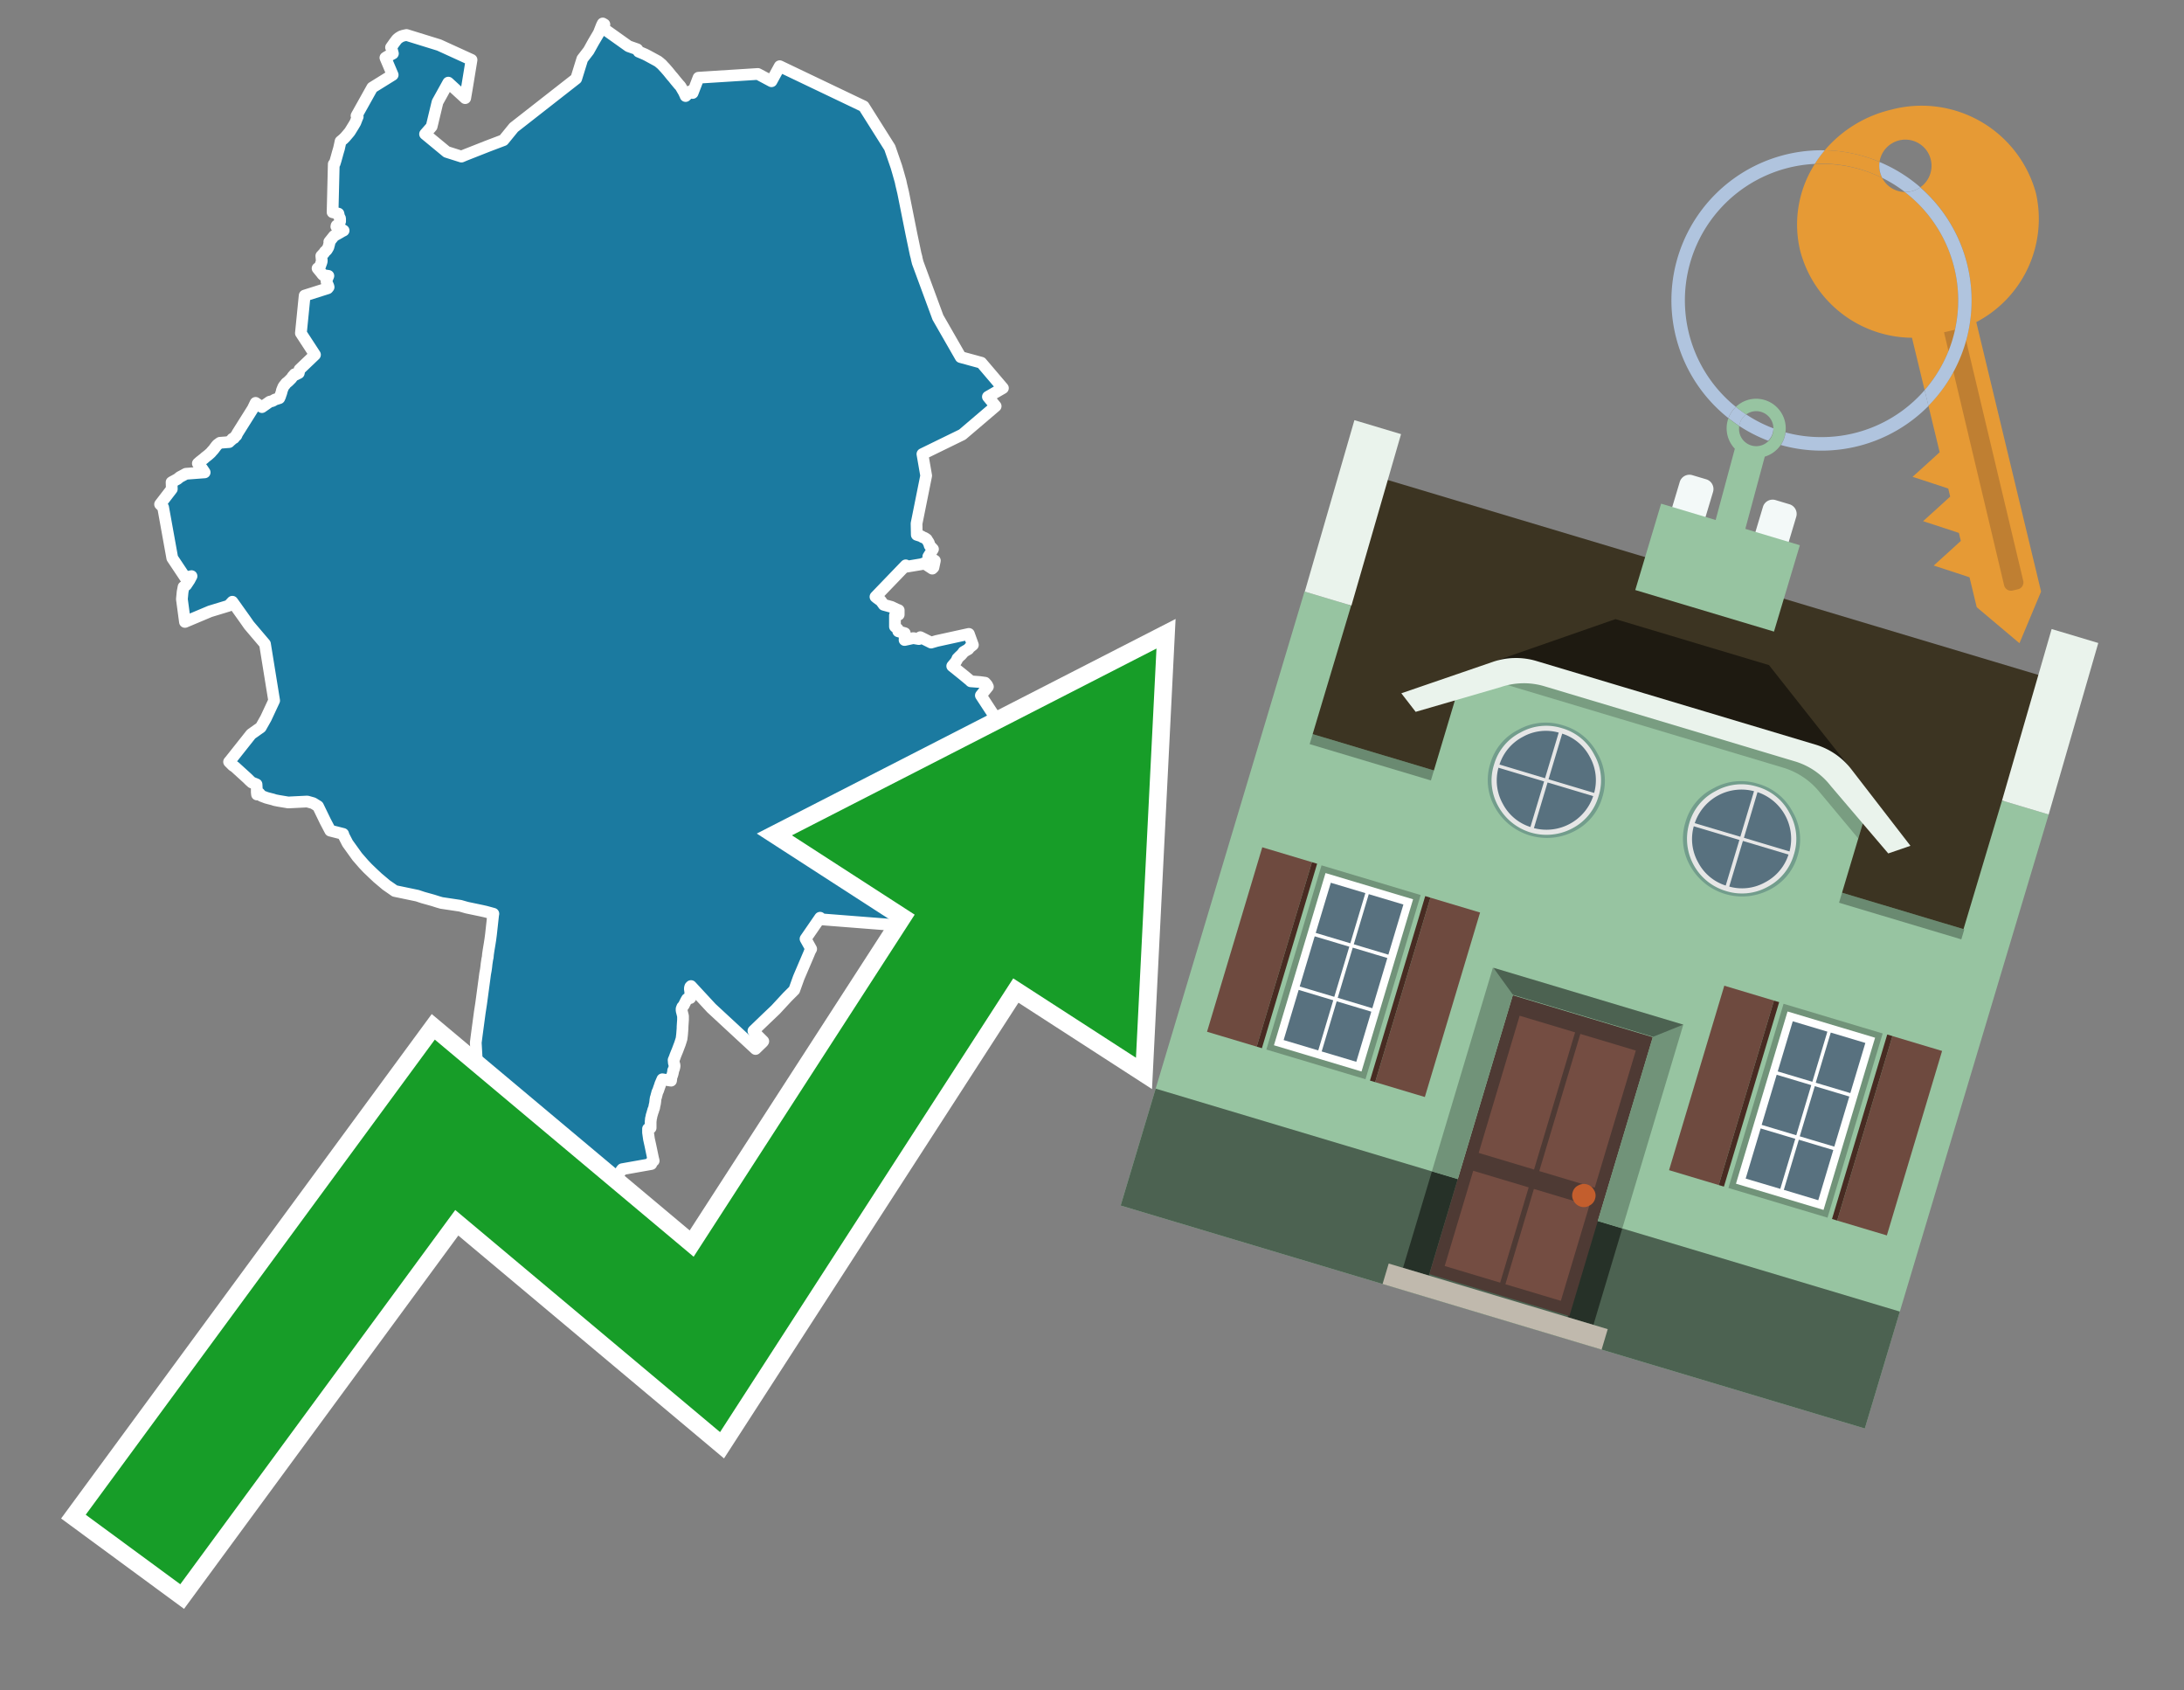 <svg id="Text" xmlns="http://www.w3.org/2000/svg" width="93.05" height="72" viewBox="0 0 93.05 72"><rect x="0" y="0" width="93.05" height="72" fill="#808080" stroke="none"/><polygon points="14.44,9.7 14.33,9.65 14.34,9.61 14.44,9.55 14.46,9.5 14.49,9.43 14.49,9.36 14.49,9.31 14.48,9.28 14.45,9.24 14.42,9.1 14.3,9.07 14.17,9.04 14.22,6.99 14.26,6.96 14.3,6.83 14.37,6.58 14.38,6.54 14.43,6.37 14.44,6.34 14.46,6.25 14.48,6.16 14.51,6.02 14.63,5.92 14.71,5.84 14.88,5.64 14.91,5.6 15.07,5.34 15.14,5.22 15.21,5.04 15.24,4.97 15.19,4.93 15.86,3.73 16.73,3.19 16.42,2.46 16.48,2.42 16.74,2.28 16.68,2.06 16.66,2.02 16.76,1.88 16.78,1.85 16.84,1.77 16.87,1.73 16.9,1.69 16.94,1.65 16.99,1.61 17.04,1.58 17.09,1.55 17.18,1.52 17.32,1.49 18.71,1.92 20.09,2.55 19.89,3.77 19.82,4.18 19.1,3.52 18.64,4.35 18.39,5.39 18.11,5.71 19.03,6.47 19.66,6.67 19.8,6.61 20.79,6.22 21.45,5.97 21.89,5.43 24.55,3.35 24.81,2.51 25.08,2.16 25.28,1.8 25.51,1.41 25.53,1.36 25.64,1.08 25.68,1 25.75,1.04 25.72,1.11 25.69,1.19 25.81,1.28 25.88,1.33 26.78,1.97 27.15,2.1 27.17,2.13 27.21,2.2 27.47,2.31 27.57,2.36 28.03,2.61 28.08,2.65 28.12,2.68 28.15,2.71 28.19,2.74 28.29,2.85 28.33,2.89 28.39,2.96 28.46,3.04 28.63,3.25 28.66,3.28 28.78,3.43 28.93,3.61 28.97,3.65 29,3.69 29.07,3.81 29.14,3.93 29.18,4.02 29.2,4.05 29.21,4.09 29.43,3.88 29.51,3.96 29.76,3.31 32.29,3.15 32.87,3.46 33.22,2.82 36.8,4.53 37.91,6.29 38.19,7.1 38.26,7.34 38.37,7.73 38.39,7.83 38.48,8.21 38.83,9.96 38.88,10.2 39.01,10.82 39.05,10.97 39.06,11.03 39.1,11.19 39.13,11.27 39.96,13.52 40.93,15.21 41.81,15.45 42.73,16.53 42.09,16.9 42.42,17.3 41,18.51 39.3,19.34 39.46,20.26 39.05,22.3 39.06,22.78 39.25,22.84 39.31,22.88 39.39,22.91 39.48,22.97 39.54,23.07 39.57,23.11 39.61,23.24 39.75,23.39 39.55,23.71 39.76,23.84 39.83,23.88 39.77,24.17 39.72,24.22 39.37,23.99 39.27,24.03 38.61,24.14 38.59,24.08 37.3,25.42 37.36,25.47 37.47,25.55 37.52,25.58 37.63,25.73 37.65,25.76 37.98,25.85 38.21,25.96 38.29,25.99 38.29,26.09 38.29,26.18 38.13,26.21 38.13,26.35 38.13,26.44 38.13,26.52 38.13,26.69 38.18,26.73 38.25,26.8 38.27,26.89 38.55,26.97 38.55,27.07 38.54,27.26 38.91,27.18 39.15,27.22 39.21,27.14 39.67,27.37 39.91,27.3 41.28,27 41.45,27.47 41.3,27.59 41.28,27.62 41.26,27.65 41.17,27.7 41.05,27.77 41.03,27.81 40.98,27.86 40.95,27.9 40.9,27.94 40.79,28.05 40.77,28.11 40.75,28.14 40.72,28.19 40.57,28.37 41.03,28.74 41.32,28.98 41.36,29.02 41.75,29.05 41.97,29.08 42.05,29.17 42.09,29.25 41.79,29.62 43.28,31.9 43.23,31.93 43.18,31.96 43.19,32.03 43.36,32.28 43.52,32.54 43.55,32.58 43.75,32.86 43.81,32.96 43.84,32.99 44.62,33.95 44.72,34.4 44.76,34.46 44.79,34.51 44.84,34.6 44.97,34.8 45.15,35.09 45.19,35.15 44.87,35.34 44.72,35.42 44.68,35.45 44.6,35.49 44.52,35.55 44.36,35.64 44.26,35.71 44.16,35.78 44.11,35.81 44,35.88 43.9,35.96 43.83,36 43.74,36.08 43.7,36.11 43.59,36.19 43.54,36.22 43.5,36.25 43.42,36.33 43.35,36.39 43.28,36.46 43.22,36.52 43.13,36.6 43.06,36.67 43.02,36.73 43,36.76 42.92,36.84 42.89,36.88 42.84,36.92 42.77,37.01 42.74,37.05 42.69,37.1 42.66,37.15 42.62,37.18 42.55,37.26 42.52,37.29 42.49,37.32 42.42,37.41 42.38,37.44 42.31,37.52 42.28,37.56 42.23,37.6 42.18,37.67 42.03,37.81 41.95,37.92 41.89,37.98 41.86,38.01 41.83,38.04 41.78,38.11 41.71,38.19 41.65,38.26 41.61,38.32 41.55,38.38 41.47,38.51 41.37,38.62 41.33,38.69 41.29,38.72 41.26,38.75 41.2,38.87 41.23,39.02 41.23,39.06 41.24,39.22 41.23,39.31 41.24,39.36 41.24,39.53 41.18,39.74 41.12,39.86 41.09,39.9 41.08,39.93 40.97,40.15 40.57,39.48 40.22,39.28 39.74,39.25 39.14,39.44 38.09,39.4 35.02,39.16 34.94,39.09 34.32,39.99 34.56,40.42 34.5,40.53 34.47,40.61 34.44,40.68 34.03,41.64 33.84,42.17 33.54,42.47 33.05,43 32.62,43.41 32.1,43.91 32.3,44.13 32.52,44.35 32.5,44.38 32.19,44.68 30.31,42.94 29.44,42 29.41,42.03 29.4,42.06 29.39,42.11 29.41,42.25 29.41,42.3 29.41,42.39 29.41,42.51 29.27,42.55 29.23,42.62 29.13,42.82 29.1,42.86 29.07,42.89 29.04,42.97 29.04,43.05 29.05,43.08 29.07,43.16 29.09,43.24 29.1,43.27 29.1,43.3 29.1,43.35 29.1,43.44 29.09,43.58 29.08,43.74 29.08,43.8 29.06,44.06 29.04,44.23 29.03,44.27 28.97,44.46 28.92,44.59 28.86,44.75 28.83,44.82 28.77,44.97 28.76,45 28.75,45.03 28.73,45.08 28.7,45.15 28.71,45.27 28.73,45.34 28.74,45.38 28.74,45.41 28.73,45.47 28.71,45.54 28.68,45.6 28.68,45.64 28.66,45.73 28.64,45.8 28.62,45.84 28.61,45.87 28.59,46.03 28.22,45.97 28.16,46.11 28.13,46.18 28.12,46.22 28.08,46.33 28.04,46.45 28.01,46.51 28,46.54 27.99,46.58 27.98,46.62 27.97,46.65 27.96,46.7 27.95,46.73 27.93,46.79 27.93,46.82 27.92,46.87 27.92,46.92 27.91,46.96 27.91,46.99 27.89,47.07 27.88,47.12 27.87,47.19 27.83,47.28 27.83,47.31 27.81,47.35 27.8,47.39 27.78,47.46 27.77,47.49 27.76,47.52 27.75,47.59 27.73,47.65 27.73,47.7 27.72,47.77 27.72,47.96 27.72,48.04 27.61,48.08 27.61,48.2 27.61,48.24 27.65,48.52 27.71,48.79 27.76,49.03 27.82,49.32 27.83,49.36 27.85,49.44 27.73,49.51 27.75,49.58 26.51,49.8 26.47,49.85 26.44,49.9 26.4,49.94 26.38,49.97 26.33,50.02 26.29,50.06 26.25,50.1 26.21,50.13 26.17,50.17 26.12,50.21 26.08,50.24 26,50.29 25.95,50.32 25.89,50.35 25.84,50.38 25.75,50.41 25.69,50.44 25.62,50.47 25.53,50.5 25.39,50.54 25.25,50.57 25.11,50.6 24.89,50.63 24.42,50.66 24.15,50.69 23.87,50.72 23.67,50.75 23.39,50.79 22.75,50.88 22.5,50.92 21.97,50.99 21.28,50.96 21.18,50.85 21.25,49.71 21.26,49.62 21.27,49.55 21.31,49.29 21.35,49.1 21.02,48.86 20.99,48.74 20.96,48.55 20.91,48.32 20.88,48.14 20.84,47.91 20.82,47.86 20.81,47.81 20.76,47.56 20.69,47.25 20.64,47.02 20.51,46.4 20.48,46.28 20.42,45.93 20.4,45.77 20.31,45.11 20.27,44.41 20.31,44.1 20.44,43.13 20.5,42.74 20.64,41.7 20.67,41.47 20.68,41.42 20.7,41.31 20.72,41.16 20.73,41.06 20.76,40.86 20.78,40.77 20.79,40.65 20.82,40.45 20.86,40.21 20.89,40.02 20.92,39.79 21.01,38.97 21.02,38.92 20.69,38.83 20.51,38.79 19.89,38.66 19.61,38.58 18.81,38.46 18.67,38.42 18.45,38.35 18.02,38.23 17.78,38.15 16.82,37.95 16.72,37.88 16.46,37.7 16.08,37.38 16.05,37.35 15.91,37.22 15.66,36.98 15.49,36.8 15.22,36.49 14.81,35.92 14.65,35.61 14.64,35.58 14.62,35.52 14.07,35.38 13.86,34.98 13.55,34.34 13.34,34.21 13.09,34.14 12.28,34.18 11.86,34.11 11.71,34.08 11.62,34.05 11.5,34.02 11.35,33.98 11.14,33.9 11.05,33.79 10.95,33.84 10.94,33.74 10.94,33.65 10.94,33.59 10.93,33.41 10.86,33.38 10.73,33.33 10.65,33.26 10.55,33.16 10,32.66 9.92,32.61 9.76,32.45 9.82,32.38 10.7,31.27 11.11,30.98 11.33,30.59 11.68,29.84 11.29,27.43 10.61,26.63 10.45,26.4 10.25,26.12 10.1,25.91 10.08,25.88 9.9,25.63 9.74,25.8 8.95,26.04 7.88,26.49 7.75,25.52 7.77,25.31 7.78,25.21 7.82,25 7.93,24.92 8.07,24.71 8.16,24.54 7.96,24.58 7.9,24.61 7.34,23.77 6.95,21.61 6.82,21.48 7.32,20.83 7.31,20.54 7.38,20.5 7.44,20.47 7.49,20.44 7.55,20.41 7.6,20.37 7.66,20.32 7.83,20.23 7.92,20.18 8.72,20.12 8.64,20 8.62,19.97 8.55,19.88 8.43,19.74 8.52,19.66 8.56,19.63 8.61,19.59 8.7,19.52 8.73,19.49 8.78,19.45 8.82,19.42 8.87,19.38 8.96,19.3 8.99,19.27 9.04,19.21 9.07,19.18 9.12,19.12 9.14,19.09 9.18,19.04 9.2,19.01 9.26,18.94 9.33,18.89 9.37,18.86 9.76,18.83 9.81,18.78 9.86,18.74 9.9,18.69 9.97,18.66 10.03,18.58 10.07,18.55 10.11,18.46 10.77,17.41 10.89,17.16 11.02,17.25 11.16,17.34 11.49,17.11 11.61,17.08 11.66,17.05 11.71,17.02 11.9,16.96 11.94,16.87 11.95,16.83 11.98,16.75 12,16.68 12.01,16.63 12.07,16.48 12.09,16.45 12.11,16.42 12.14,16.39 12.16,16.36 12.19,16.32 12.23,16.29 12.29,16.24 12.33,16.2 12.38,16.15 12.41,16.12 12.44,16.08 12.47,16.03 12.5,16 12.55,15.94 12.57,15.97 12.73,15.89 12.76,15.74 13.42,15.11 12.82,14.19 12.98,12.59 13.96,12.28 14,12.23 13.99,12.19 13.96,12.12 13.94,12.08 13.93,12.05 13.91,11.98 13.93,11.9 13.99,11.75 13.77,11.72 13.73,11.68 13.71,11.65 13.53,11.43 13.6,11.38 13.64,11.33 13.7,11.16 13.71,11.11 13.69,10.9 13.82,10.76 13.84,10.72 13.92,10.65 13.99,10.53 14.04,10.34 14.03,10.3 14.23,10.05 14.28,10.02 14.46,9.92 14.56,9.86 14.64,9.82 " fill="#1b7aa0" stroke="#fff" stroke-linejoin="round" stroke-width="0.5"/><polygon points="49.272 27.624 33.741 35.58 38.97 38.959 29.553 53.529 18.525 44.281 3.652 64.518 7.681 67.479 19.396 51.538 30.678 60.999 43.169 41.673 48.398 45.053 49.272 27.624" fill="none" stroke="#fff" stroke-miterlimit="10" stroke-width="1.5"/><polygon points="49.272 27.624 33.741 35.58 38.97 38.959 29.553 53.529 18.525 44.281 3.652 64.518 7.681 67.479 19.396 51.538 30.678 60.999 43.169 41.673 48.398 45.053 49.272 27.624" fill="#179d28"/><path d="M80.19,7.577a1.16,1.16,0,0,1-.094-.251,1.114,1.114,0,0,1-.018-.429A6.367,6.367,0,0,0,77.743,6.4a5.269,5.269,0,0,0-.423.577c.1,0,.192-.007.288-.007A5.794,5.794,0,0,1,80.19,7.577Z" fill="#e69a35"/><path d="M77.608,6.4A6.394,6.394,0,0,0,73.64,17.81a1.26,1.26,0,0,1,.317-.48A5.821,5.821,0,0,1,77.32,6.981a5.269,5.269,0,0,1,.423-.577Z" fill="#b0c4de"/><path d="M84.2,13.72a4.962,4.962,0,0,0,2.545-5.48,5.047,5.047,0,0,0-6.179-3.566A5.322,5.322,0,0,0,77.743,6.4a6.367,6.367,0,0,1,2.335.493,1.114,1.114,0,1,1,1.736,1.084,6.392,6.392,0,0,1,.347,9.3l.479,1.985-.438.4-.716.648.92.3.6.2.082.341-.438.4-.716.648.92.3.605.2.082.341-.438.4-.716.649.92.3.605.2.307,1.274,1.821,1.534.921-2.2Z" fill="#e69a35"/><path d="M81.154,8.179a1.115,1.115,0,0,1-.964-.6,5.794,5.794,0,0,0-2.582-.6c-.1,0-.192,0-.288.007a4.783,4.783,0,0,0-.625,3.685,4.962,4.962,0,0,0,4.765,3.715L82,16.617a5.82,5.82,0,0,0-.846-8.438Z" fill="#e69a35"/><path d="M74.1,18.142a6.386,6.386,0,0,0,1.232.63.73.73,0,0,0,.224-.527h0a5.783,5.783,0,0,1-1.159-.593A.733.733,0,0,0,74.1,18.142Z" fill="#b0c4de"/><path d="M74.4,17.652q-.228-.152-.44-.322a1.26,1.26,0,0,0-.317.48c.148.117.3.228.46.332A.733.733,0,0,1,74.4,17.652Z" fill="#b0c4de"/><path d="M74.824,16.984a1.257,1.257,0,0,0-.867.346c.141.114.288.222.44.322a.731.731,0,0,1,1.159.593h0a.732.732,0,1,1-1.463,0,.7.7,0,0,1,.007-.1c-.158-.1-.312-.215-.46-.332a1.258,1.258,0,0,0,.273,1.3l-.979,3.635,1.275.341.98-3.639a1.266,1.266,0,0,0,.681-.5,1.249,1.249,0,0,0,.2-.538,1.328,1.328,0,0,0,.012-.168A1.262,1.262,0,0,0,74.824,16.984Z" fill="#97c4a1"/><path d="M85.974,25.1l-.226.053a.3.3,0,0,1-.362-.223l-2.56-10.777.81-.193L86.2,24.736A.3.3,0,0,1,85.974,25.1Z" fill="#bf7f32"/><path d="M80.1,7.326a1.16,1.16,0,0,0,.094.251,5.833,5.833,0,0,1,.964.6,1.137,1.137,0,0,0,.287-.031,1.108,1.108,0,0,0,.373-.167A6.371,6.371,0,0,0,80.078,6.9,1.114,1.114,0,0,0,80.1,7.326Z" fill="#b0c4de"/><path d="M77.608,18.618a5.836,5.836,0,0,1-1.534-.2,1.24,1.24,0,0,1-.2.537,6.4,6.4,0,0,0,6.291-1.666L82,16.617A5.807,5.807,0,0,1,77.608,18.618Z" fill="#b0c4de"/><path d="M81.814,7.981a1.108,1.108,0,0,1-.373.167,1.137,1.137,0,0,1-.287.031A5.82,5.82,0,0,1,82,16.617l.161.667a6.392,6.392,0,0,0-.347-9.3Z" fill="#b0c4de"/><polygon points="83.79 39.753 55.78 31.364 58.988 20.404 86.964 28.783 83.79 39.753 83.79 39.753" fill="#3c3422" fill-rule="evenodd"/><polygon points="81.705 53.32 87.284 34.692 85.297 34.097 83.656 39.575 55.926 31.269 57.567 25.791 55.579 25.196 47.746 51.348 79.451 60.844 81.705 53.32" fill="#97c4a1" fill-rule="evenodd"/><rect x="69.522" y="21.148" width="0.444" height="28.983" transform="translate(15.592 92.226) rotate(-73.326)" opacity="0.3"/><polygon points="87.284 34.692 85.297 34.097 87.411 26.793 89.398 27.388 87.284 34.692 87.284 34.692" fill="#eaf3ec" fill-rule="evenodd"/><polygon points="57.578 25.794 55.591 25.199 57.705 17.896 59.692 18.491 57.578 25.794 57.578 25.794" fill="#eaf3ec" fill-rule="evenodd"/><polygon points="79.451 60.844 80.943 55.865 49.238 46.369 47.747 51.348 79.451 60.844 79.451 60.844" fill="#4c6251" fill-rule="evenodd"/><path d="M71.566,20.528l-.522,1.743,1.418.425.523-1.744a.432.432,0,0,0-.289-.536l-.593-.177A.431.431,0,0,0,71.566,20.528Z" fill="#f3f9f8" fill-rule="evenodd"/><path d="M75.111,21.589l-.522,1.743,1.418.425.522-1.743a.43.43,0,0,0-.289-.536l-.593-.178A.43.43,0,0,0,75.111,21.589Z" fill="#f3f9f8" fill-rule="evenodd"/><polygon points="75.368 28.329 68.829 26.37 63.807 28.121 78.733 32.591 75.368 28.329" fill="#1e1a11"/><polygon points="78.248 32.422 64.442 28.287 62.236 28.998 60.064 36.247 77.453 41.455 79.651 34.116 78.248 32.422" fill="#97c4a1"/><path d="M77.74,32.516S65.088,28.725,65,28.7l-.938.43,11.892,3.562a3.175,3.175,0,0,1,1.532,1l1.685,2.02.327-1.09Z" fill-rule="evenodd" opacity="0.2"/><path d="M77.35,31.716,65.458,28.154a3.041,3.041,0,0,0-1.854.037l-3.9,1.339.611.79,3.626-1.054a3.045,3.045,0,0,1,1.855-.037l10.673,3.2A3.028,3.028,0,0,1,78,33.477l2.45,2.874.945-.325-2.518-3.26A3.036,3.036,0,0,0,77.35,31.716Z" fill="#eaf3ec"/><polygon points="76.683 23.223 70.773 21.453 69.671 25.132 75.581 26.902 76.683 23.223 76.683 23.223" fill="#97c4a1" fill-rule="evenodd"/><g id="Symbol_9_0_Layer2_0_MEMBER_8_MEMBER_21_MEMBER_0_FILL" data-name="Symbol 9 0 Layer2 0 MEMBER 8 MEMBER 21 MEMBER 0 FILL"><path d="M66.584,30.892a2.39,2.39,0,0,0-1.891.189,2.317,2.317,0,0,0-1.2,1.448A2.345,2.345,0,0,0,63.7,34.4a2.528,2.528,0,0,0,3.367,1.008,2.339,2.339,0,0,0,1.2-1.447,2.313,2.313,0,0,0-.208-1.87A2.394,2.394,0,0,0,66.584,30.892Z" fill="#729d8c"/></g><g id="Symbol_9_0_Layer2_0_MEMBER_8_MEMBER_21_MEMBER_1_FILL" data-name="Symbol 9 0 Layer2 0 MEMBER 8 MEMBER 21 MEMBER 1 FILL"><path d="M66.547,31.016a2.241,2.241,0,0,0-1.769.185,2.213,2.213,0,0,0-1.127,1.376,2.239,2.239,0,0,0,.185,1.768,2.341,2.341,0,0,0,3.145.942,2.234,2.234,0,0,0,1.126-1.376,2.207,2.207,0,0,0-.185-1.768A2.237,2.237,0,0,0,66.547,31.016Z" fill="#e6e6e6"/></g><g id="Symbol_9_0_Layer2_0_MEMBER_8_MEMBER_21_MEMBER_2_MEMBER_0_FILL" data-name="Symbol 9 0 Layer2 0 MEMBER 8 MEMBER 21 MEMBER 2 MEMBER 0 FILL"><path d="M65.787,33.284,63.843,32.7a2.036,2.036,0,0,0,.186,1.539,2.015,2.015,0,0,0,1.175.986Z" fill="#58717f"/></g><g id="Symbol_9_0_Layer2_0_MEMBER_8_MEMBER_21_MEMBER_2_MEMBER_1_FILL" data-name="Symbol 9 0 Layer2 0 MEMBER 8 MEMBER 21 MEMBER 2 MEMBER 1 FILL"><path d="M65.827,33.148l.582-1.944a2.01,2.01,0,0,0-1.523.178,2.037,2.037,0,0,0-1,1.183Z" fill="#58717f"/></g><g id="Symbol_9_0_Layer2_0_MEMBER_8_MEMBER_21_MEMBER_2_MEMBER_2_FILL" data-name="Symbol 9 0 Layer2 0 MEMBER 8 MEMBER 21 MEMBER 2 MEMBER 2 FILL"><path d="M67.878,33.91l-1.943-.582-.582,1.944a2.1,2.1,0,0,0,2.525-1.362Z" fill="#58717f"/></g><g id="Symbol_9_0_Layer2_0_MEMBER_8_MEMBER_21_MEMBER_2_MEMBER_3_FILL" data-name="Symbol 9 0 Layer2 0 MEMBER 8 MEMBER 21 MEMBER 2 MEMBER 3 FILL"><path d="M66.558,31.249l-.582,1.943,1.943.582a2.031,2.031,0,0,0-.186-1.539A2.009,2.009,0,0,0,66.558,31.249Z" fill="#58717f"/></g><g id="Symbol_9_0_Layer2_0_MEMBER_8_MEMBER_21_MEMBER_0_FILL-2" data-name="Symbol 9 0 Layer2 0 MEMBER 8 MEMBER 21 MEMBER 0 FILL"><path d="M74.9,33.384a2.4,2.4,0,0,0-1.891.189,2.316,2.316,0,0,0-1.2,1.448,2.341,2.341,0,0,0,.209,1.87A2.527,2.527,0,0,0,75.387,37.9a2.345,2.345,0,0,0,1.2-1.447,2.314,2.314,0,0,0-.209-1.87A2.389,2.389,0,0,0,74.9,33.384Z" fill="#729d8c"/></g><g id="Symbol_9_0_Layer2_0_MEMBER_8_MEMBER_21_MEMBER_1_FILL-2" data-name="Symbol 9 0 Layer2 0 MEMBER 8 MEMBER 21 MEMBER 1 FILL"><path d="M74.867,33.508a2.239,2.239,0,0,0-1.768.185,2.21,2.21,0,0,0-1.127,1.376,2.316,2.316,0,0,0,1.564,2.883,2.261,2.261,0,0,0,1.765-.173A2.237,2.237,0,0,0,76.428,36.4a2.209,2.209,0,0,0-.185-1.769A2.239,2.239,0,0,0,74.867,33.508Z" fill="#e6e6e6"/></g><g id="Symbol_9_0_Layer2_0_MEMBER_8_MEMBER_21_MEMBER_2_MEMBER_0_FILL-2" data-name="Symbol 9 0 Layer2 0 MEMBER 8 MEMBER 21 MEMBER 2 MEMBER 0 FILL"><path d="M74.107,35.776l-1.943-.582a2.031,2.031,0,0,0,.186,1.539,2.009,2.009,0,0,0,1.175.986Z" fill="#58717f"/></g><g id="Symbol_9_0_Layer2_0_MEMBER_8_MEMBER_21_MEMBER_2_MEMBER_1_FILL-2" data-name="Symbol 9 0 Layer2 0 MEMBER 8 MEMBER 21 MEMBER 2 MEMBER 1 FILL"><path d="M74.148,35.64,74.73,33.7a2.1,2.1,0,0,0-2.525,1.362Z" fill="#58717f"/></g><g id="Symbol_9_0_Layer2_0_MEMBER_8_MEMBER_21_MEMBER_2_MEMBER_2_FILL-2" data-name="Symbol 9 0 Layer2 0 MEMBER 8 MEMBER 21 MEMBER 2 MEMBER 2 FILL"><path d="M76.2,36.4l-1.943-.582-.582,1.944a2.015,2.015,0,0,0,1.523-.178A2.036,2.036,0,0,0,76.2,36.4Z" fill="#58717f"/></g><g id="Symbol_9_0_Layer2_0_MEMBER_8_MEMBER_21_MEMBER_2_MEMBER_3_FILL-2" data-name="Symbol 9 0 Layer2 0 MEMBER 8 MEMBER 21 MEMBER 2 MEMBER 3 FILL"><path d="M74.879,33.741,74.3,35.684l1.943.582a2.1,2.1,0,0,0-1.361-2.525Z" fill="#58717f"/></g><polygon points="51.426 43.946 53.542 44.58 55.896 36.723 53.78 36.089 51.426 43.946 51.426 43.946" fill="#6e4a3f" fill-rule="evenodd"/><polygon points="53.542 44.58 53.764 44.647 56.117 36.789 55.896 36.723 53.542 44.58 53.542 44.58" fill="#482b22" fill-rule="evenodd"/><polygon points="60.706 46.726 58.59 46.092 60.943 38.235 63.059 38.868 60.706 46.726 60.706 46.726" fill="#6e4a3f" fill-rule="evenodd"/><polygon points="58.59 46.092 58.368 46.026 60.722 38.168 60.943 38.235 58.59 46.092 58.59 46.092" fill="#482b22" fill-rule="evenodd"/><rect x="53.146" y="39.209" width="8.19" height="4.408" transform="translate(1.145 84.365) rotate(-73.326)" fill="#719379"/><polygon points="60.205 38.304 56.474 37.187 54.277 44.522 58.008 45.639 60.205 38.304 60.205 38.304" fill="#fff" fill-rule="evenodd"/><path d="M59.792,38.527l-.64,2.136-1.474-.442.639-2.135,1.475.441Zm-1.621-.485-.64,2.136-1.474-.442L56.7,37.6l1.474.442Zm-2.158,1.84,1.475.441-.64,2.136-1.474-.441.639-2.136Zm-.683,2.282,1.474.441-.639,2.136L54.69,44.3l.64-2.135Zm.981,2.621.639-2.136,1.475.442-.64,2.135-1.474-.441Zm2.158-1.84L56.994,42.5l.64-2.136,1.474.442-.639,2.136Z" fill="#58717f" fill-rule="evenodd"/><polygon points="80.39 52.621 78.274 51.988 80.628 44.13 82.743 44.764 80.39 52.621 80.39 52.621" fill="#6e4a3f" fill-rule="evenodd"/><polygon points="78.274 51.988 78.053 51.921 80.406 44.064 80.628 44.13 78.274 51.988 78.274 51.988" fill="#482b22" fill-rule="evenodd"/><polygon points="71.111 49.842 73.227 50.476 75.58 42.619 73.464 41.985 71.111 49.842 71.111 49.842" fill="#6e4a3f" fill-rule="evenodd"/><polygon points="73.227 50.476 73.448 50.542 75.802 42.685 75.58 42.619 73.227 50.476 73.227 50.476" fill="#482b22" fill-rule="evenodd"/><rect x="72.83" y="45.105" width="8.19" height="4.408" transform="translate(9.534 107.426) rotate(-73.326)" fill="#719379"/><polygon points="76.159 43.083 79.889 44.2 77.692 51.535 73.962 50.418 76.159 43.083 76.159 43.083" fill="#fff" fill-rule="evenodd"/><path d="M76.381,43.5l1.475.442-.64,2.135-1.475-.441.64-2.136ZM78,43.981l1.474.442-.64,2.136-1.474-.442L78,43.981Zm.791,2.724-.64,2.135L76.679,48.4l.64-2.136,1.474.442Zm-.684,2.282-.639,2.135L76,50.68l.64-2.135,1.474.442Zm-2.26,1.65L74.375,50.2l.639-2.135,1.475.441-.64,2.136Zm-.791-2.724.64-2.135,1.474.441-.639,2.136-1.475-.442Z" fill="#58717f" fill-rule="evenodd"/><polygon points="67.888 56.431 69.118 52.323 68.019 51.994 66.789 56.102 67.888 56.431 67.888 56.431" fill="#263128" fill-rule="evenodd"/><polygon points="60.877 54.331 62.108 50.223 61.007 49.894 59.776 54.002 60.877 54.331 60.877 54.331" fill="#263128" fill-rule="evenodd"/><g id="Symbol_9_0_Layer2_0_MEMBER_8_MEMBER_12_MEMBER_0_FILL" data-name="Symbol 9 0 Layer2 0 MEMBER 8 MEMBER 12 MEMBER 0 FILL"><path d="M70.418,44.178l-5.965-1.786L60.9,54.27l5.964,1.786Z" fill="#4e3a34"/></g><g id="Symbol_9_0_Layer2_0_MEMBER_8_MEMBER_12_MEMBER_1_MEMBER_0_FILL" data-name="Symbol 9 0 Layer2 0 MEMBER 8 MEMBER 12 MEMBER 1 MEMBER 0 FILL"><path d="M65.358,49.815l1.75-5.843-2.363-.708L63,49.107Z" fill="#744d42"/></g><g id="Symbol_9_0_Layer2_0_MEMBER_8_MEMBER_12_MEMBER_1_MEMBER_1_FILL" data-name="Symbol 9 0 Layer2 0 MEMBER 8 MEMBER 12 MEMBER 1 MEMBER 1 FILL"><path d="M67.331,44.039l-1.75,5.842,2.364.708,1.75-5.842Z" fill="#744d42"/></g><g id="Symbol_9_0_Layer2_0_MEMBER_8_MEMBER_12_MEMBER_2_MEMBER_0_FILL" data-name="Symbol 9 0 Layer2 0 MEMBER 8 MEMBER 12 MEMBER 2 MEMBER 0 FILL"><path d="M63.915,54.633l1.215-4.058-2.363-.707-1.215,4.057Z" fill="#744d42"/></g><g id="Symbol_9_0_Layer2_0_MEMBER_8_MEMBER_12_MEMBER_2_MEMBER_1_FILL" data-name="Symbol 9 0 Layer2 0 MEMBER 8 MEMBER 12 MEMBER 2 MEMBER 1 FILL"><path d="M66.5,55.407l1.215-4.057-2.363-.708L64.138,54.7Z" fill="#744d42"/></g><g id="Symbol_9_0_Layer2_0_MEMBER_8_MEMBER_13_FILL" data-name="Symbol 9 0 Layer2 0 MEMBER 8 MEMBER 13 FILL"><path d="M67.959,51.058a.439.439,0,0,0-.045-.367.487.487,0,0,0-.669-.2.445.445,0,0,0-.239.282.457.457,0,0,0,.041.378.481.481,0,0,0,.293.242.459.459,0,0,0,.377-.042A.453.453,0,0,0,67.959,51.058Z" fill="#c35e2d"/></g><g id="Symbol_9_0_Layer2_0_MEMBER_8_MEMBER_14_FILL" data-name="Symbol 9 0 Layer2 0 MEMBER 8 MEMBER 14 FILL"><path d="M64.557,42.047l-.951-.833-2.6,8.68,1.1.329Z" fill="#719379"/></g><g id="Symbol_9_0_Layer2_0_MEMBER_8_MEMBER_15_FILL" data-name="Symbol 9 0 Layer2 0 MEMBER 8 MEMBER 15 FILL"><path d="M71.718,43.643l-1.2.19L68.072,52.01l1.046.313Z" fill="#719379"/></g><g id="Symbol_9_0_Layer2_0_MEMBER_8_MEMBER_16_FILL" data-name="Symbol 9 0 Layer2 0 MEMBER 8 MEMBER 16 FILL"><path d="M63.627,41.22l.836,1.156,5.961,1.786,1.294-.519Z" fill="#4c6251"/></g><polygon points="58.905 54.69 59.166 53.819 68.498 56.614 68.237 57.485 58.905 54.69 58.905 54.69" fill="#c0b9ad" fill-rule="evenodd"/></svg>